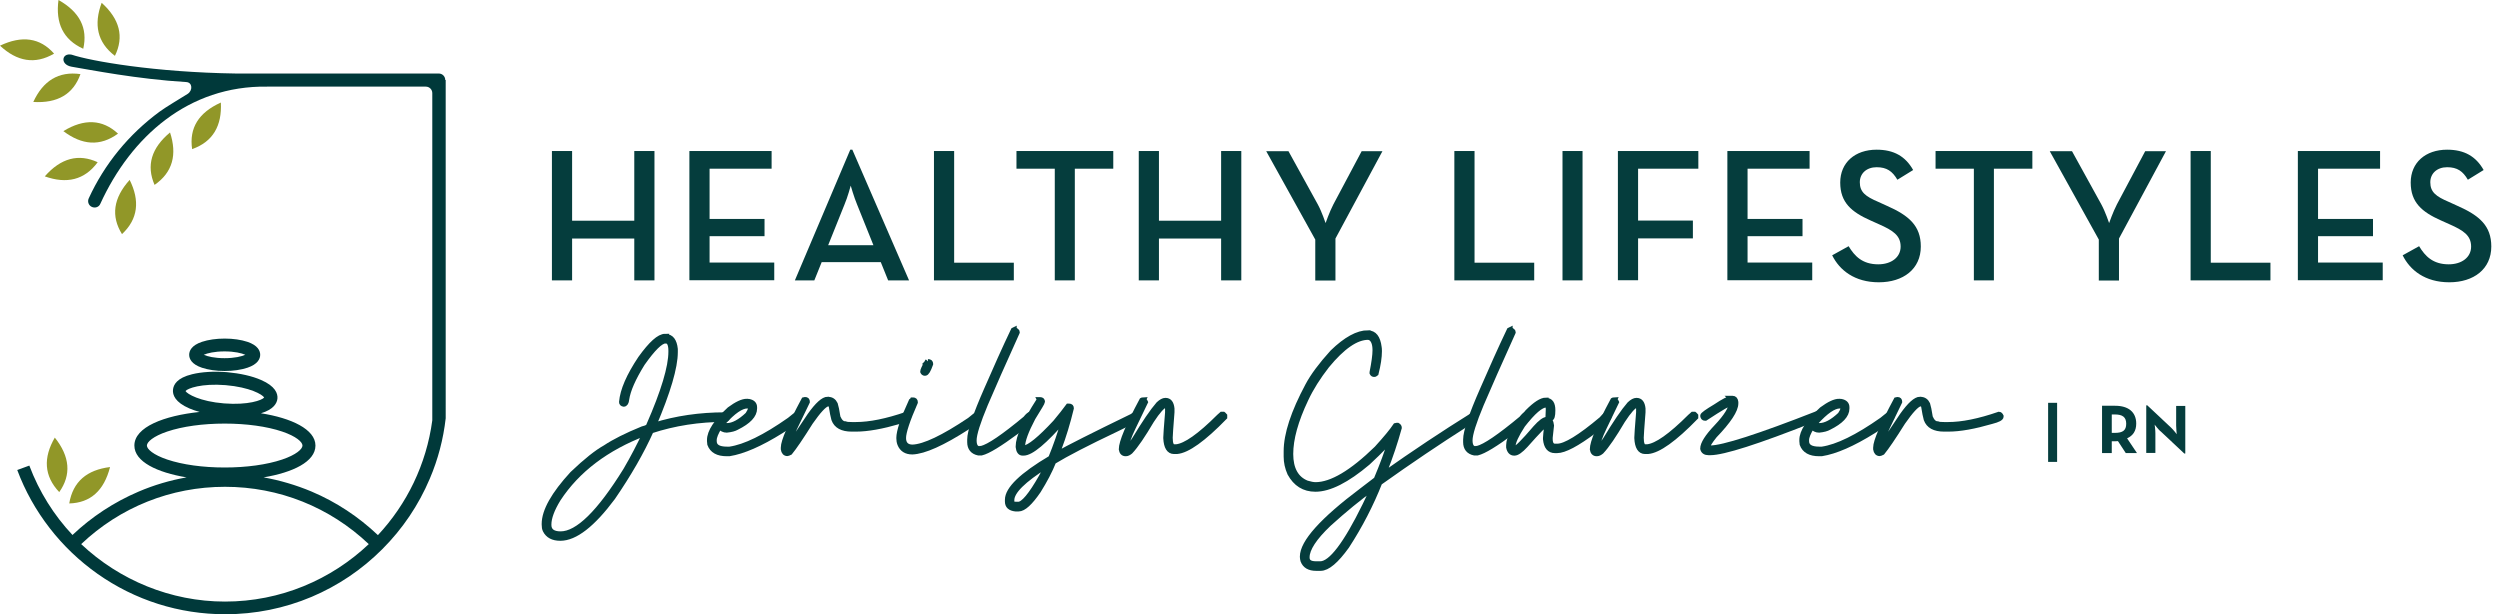 <svg xmlns="http://www.w3.org/2000/svg" id="Layer_2" viewBox="0 0 169.68 41.7"><g id="Layer_1-2"><path d="M139.01,27.34h.61v4.01h-.61v-4.01Z" fill="#053d3d"></path><path d="M145.04,30.75h-.76l-.53-.81c-.06,0-.13.01-.19.01h-.23v.8h-.66v-3.21h.89c.9,0,1.43.43,1.43,1.21,0,.5-.22.82-.62,1l.67,1ZM143.54,29.38c.54,0,.77-.17.77-.62s-.25-.63-.77-.63h-.21v1.25h.21Z" fill="#053d3d"></path><path d="M146.62,29.26c-.16-.15-.38-.44-.38-.44,0,0,.05.35.05.58v1.34h-.62v-3.23h.07l1.62,1.52c.16.15.38.44.38.44,0,0-.04-.36-.04-.58v-1.34h.62v3.23h-.07l-1.62-1.52Z" fill="#053d3d"></path><path d="M37.46,10.25h1.37v4.73h4.22v-4.73h1.37v8.78h-1.37v-2.84h-4.22v2.84h-1.37v-8.78Z" fill="#053d3d"></path><path d="M46.79,10.25h5.58v1.2h-4.21v3.41h3.73v1.17h-3.73v1.79h4.39v1.2h-5.76v-8.78Z" fill="#053d3d"></path><path d="M57.7,10.16h.15l3.85,8.87h-1.42l-.5-1.24h-4.01l-.5,1.24h-1.32l3.76-8.87ZM59.28,16.64l-1.1-2.74c-.22-.52-.44-1.3-.44-1.3,0,0-.21.79-.43,1.3l-1.1,2.74h3.06Z" fill="#053d3d"></path><path d="M63.39,10.25h1.37v7.58h4.05v1.2h-5.42v-8.78Z" fill="#053d3d"></path><path d="M71.6,11.45h-2.61v-1.2h6.57v1.2h-2.61v7.58h-1.36v-7.58Z" fill="#053d3d"></path><path d="M77.29,10.25h1.37v4.73h4.22v-4.73h1.37v8.78h-1.37v-2.84h-4.22v2.84h-1.37v-8.78Z" fill="#053d3d"></path><path d="M89.27,16.26l-3.33-6h1.51l1.99,3.61c.27.49.53,1.27.53,1.27,0,0,.27-.77.53-1.27l1.92-3.61h1.41l-3.19,5.93v2.85h-1.37v-2.78Z" fill="#053d3d"></path><path d="M98.71,10.25h1.37v7.58h4.05v1.2h-5.42v-8.78Z" fill="#053d3d"></path><path d="M106.05,10.25h1.36v8.78h-1.36v-8.78Z" fill="#053d3d"></path><path d="M109.81,10.25h5.46v1.2h-4.09v3.52h3.72v1.21h-3.72v2.84h-1.37v-8.78Z" fill="#053d3d"></path><path d="M117.24,10.25h5.58v1.2h-4.21v3.41h3.73v1.17h-3.73v1.79h4.39v1.2h-5.76v-8.78Z" fill="#053d3d"></path><path d="M124.35,17.33l1.12-.62c.41.68.94,1.23,2.01,1.23.89,0,1.52-.48,1.52-1.2,0-.76-.52-1.1-1.47-1.52l-.58-.26c-1.28-.57-2.05-1.21-2.05-2.57s1.01-2.23,2.47-2.23c1.16,0,1.95.44,2.48,1.38l-1.07.66c-.34-.58-.72-.85-1.41-.85s-1.14.43-1.14,1.02c0,.66.37.96,1.27,1.34l.57.26c1.5.66,2.3,1.36,2.3,2.76,0,1.54-1.2,2.43-2.85,2.43s-2.67-.83-3.16-1.82Z" fill="#053d3d"></path><path d="M133.98,11.45h-2.61v-1.2h6.57v1.2h-2.61v7.58h-1.36v-7.58Z" fill="#053d3d"></path><path d="M142.45,16.26l-3.33-6h1.51l1.99,3.61c.27.49.53,1.27.53,1.27,0,0,.27-.77.53-1.27l1.92-3.61h1.41l-3.19,5.93v2.85h-1.37v-2.78Z" fill="#053d3d"></path><path d="M148.68,10.25h1.37v7.58h4.05v1.2h-5.42v-8.78Z" fill="#053d3d"></path><path d="M155.96,10.25h5.58v1.2h-4.21v3.41h3.73v1.17h-3.73v1.79h4.39v1.2h-5.76v-8.78Z" fill="#053d3d"></path><path d="M163.07,17.33l1.12-.62c.41.68.94,1.23,2.01,1.23.89,0,1.52-.48,1.52-1.2,0-.76-.52-1.1-1.47-1.52l-.58-.26c-1.28-.57-2.05-1.21-2.05-2.57s1.01-2.23,2.47-2.23c1.16,0,1.95.44,2.48,1.38l-1.07.66c-.34-.58-.72-.85-1.41-.85s-1.14.43-1.14,1.02c0,.66.37.96,1.27,1.34l.57.26c1.5.66,2.3,1.36,2.3,2.76,0,1.54-1.2,2.43-2.85,2.43s-2.67-.83-3.16-1.82Z" fill="#053d3d"></path><path d="M14.99,6.96c-1.51.68-2.16,1.73-1.95,3.16,1.42-.5,2.03-1.59,1.95-3.16Z" fill="#919728"></path><path d="M7.47,31.7c-.41,1.6-1.33,2.43-2.77,2.47.25-1.49,1.21-2.28,2.77-2.47Z" fill="#919728"></path><path d="M3.72,29.7c1.03,1.29,1.13,2.53.3,3.7-1.04-1.1-1.09-2.34-.3-3.7Z" fill="#919728"></path><path d="M11.54,8.99c-1.27,1.06-1.62,2.24-1.05,3.56,1.24-.86,1.54-2.07,1.05-3.56Z" fill="#919728"></path><path d="M8.8,12.21c-1.11,1.23-1.28,2.46-.52,3.68,1.1-1.03,1.22-2.27.52-3.68Z" fill="#919728"></path><path d="M3.04,11.97c1.09-1.24,2.29-1.56,3.59-.96-.89,1.21-2.11,1.49-3.59.96Z" fill="#919728"></path><path d="M6.9.19c1.23,1.11,1.53,2.31.9,3.6-1.2-.91-1.45-2.13-.9-3.6Z" fill="#919728"></path><path d="M0,3.1c1.49-.71,2.72-.54,3.67.54-1.3.76-2.52.53-3.67-.54Z" fill="#919728"></path><path d="M4.3,8.9c1.41-.86,2.65-.81,3.71.17-1.22.89-2.45.78-3.71-.17Z" fill="#919728"></path><path d="M3.97,0c1.44.81,2,1.91,1.68,3.31-1.37-.62-1.89-1.75-1.68-3.31Z" fill="#919728"></path><path d="M2.26,6.92c1.65.1,2.72-.53,3.2-1.89-1.49-.21-2.54.46-3.2,1.89Z" fill="#919728"></path><path d="M13.71,24.96c.42.14.96.22,1.54.22s1.12-.08,1.54-.22c.72-.24.87-.62.87-.88s-.15-.64-.87-.88c-.42-.14-.96-.22-1.54-.22s-1.12.08-1.54.22c-.72.24-.87.62-.87.88s.15.64.87.88ZM15.24,23.85c.68,0,1.17.12,1.41.23-.24.11-.73.23-1.41.23s-1.17-.12-1.41-.23c.24-.11.73-.23,1.41-.23Z" fill="#00393a"></path><path d="M30.22,5.43c0-.24-.19-.44-.44-.44h-11.66s0,0,0,0c-1.2,0-1.2,0-2.03,0-.02,0-.06,0-.08,0-5.49-.08-9.83-.84-11.15-1.28-.68-.14-.8.68.01.82,1.27.21,4.42.84,7.78,1.04.42.03.44.57.09.8-.41.26-1.51.91-1.91,1.21-2.08,1.53-3.74,3.55-4.81,5.89-.1.22,0,.49.23.58.22.09.47,0,.56-.22,2.08-4.55,5.98-8.03,11.32-7.95.02,0,.03,0,.05,0h10.72c.24,0,.44.19.44.44v22.21c-.4,2.99-1.73,5.69-3.69,7.79-1.32-1.25-2.83-2.25-4.51-2.96-1.05-.44-2.14-.76-3.25-.96,1.98-.33,3.52-1.06,3.52-2.16s-1.64-1.87-3.7-2.19c.87-.26,1.09-.69,1.12-1,.03-.34-.14-.84-1.11-1.26-.61-.27-1.43-.45-2.31-.53-.88-.07-1.72-.02-2.37.14-1.03.25-1.27.71-1.3,1.06-.03.34.14.84,1.11,1.26.21.09.45.17.7.24-2.4.25-4.43,1.02-4.43,2.28,0,1.1,1.55,1.83,3.54,2.16-1.12.2-2.21.52-3.26.97-1.66.71-3.17,1.7-4.48,2.94-1.26-1.34-2.26-2.93-2.93-4.71l-.82.3c.53,1.42,1.27,2.74,2.2,3.94.92,1.19,2.01,2.23,3.24,3.1,2.55,1.8,5.55,2.75,8.68,2.75,2.03,0,4.01-.4,5.86-1.18,1.79-.76,3.4-1.84,4.79-3.23,1.38-1.38,2.47-2.99,3.23-4.79.56-1.31.92-2.69,1.08-4.1,0-.02,0-.04,0-.06V5.43ZM12.59,26.54c.14-.18,1.08-.53,2.72-.4,1.65.14,2.51.64,2.62.84-.14.18-1.08.53-2.72.4s-2.51-.64-2.62-.84ZM9.97,30.24c0-.24.43-.63,1.38-.95,1.04-.35,2.42-.54,3.9-.54s2.86.19,3.9.54c.95.32,1.38.71,1.38.95s-.43.63-1.38.95c-1.04.35-2.42.54-3.9.54s-2.86-.19-3.9-.54c-.95-.32-1.38-.71-1.38-.95ZM15.27,40.83c-3.69,0-7.17-1.46-9.76-3.9,2.65-2.51,6.09-3.89,9.76-3.89s7.11,1.38,9.76,3.89c-2.55,2.41-5.98,3.9-9.76,3.9Z" fill="#00393a"></path><path d="M45.14,22.85h.05c.36,0,.58.28.64.84v.21c0,1.03-.49,2.69-1.46,4.97,1.53-.48,3.14-.71,4.85-.71.1,0,.14.06.14.14v.07c-.03.06-.08.09-.14.09-1.77,0-3.45.26-5.03.78-.64,1.43-1.51,2.94-2.6,4.53-1.37,1.84-2.56,2.76-3.56,2.76-.5,0-.84-.18-1.02-.54-.05-.1-.07-.23-.07-.39v-.04c0-.88.64-2.02,1.91-3.4.92-.88,1.67-1.47,2.23-1.78.6-.4,1.45-.83,2.53-1.27.29-.07.43-.15.43-.25,1-2.28,1.5-3.95,1.5-4.99v-.05c0-.45-.11-.68-.34-.68h-.05c-.31,0-.83.51-1.55,1.53-.62,1-.98,1.81-1.07,2.44-.02.21-.09.32-.2.32-.09-.02-.14-.06-.14-.14.07-.81.5-1.79,1.28-2.96.72-1,1.27-1.5,1.68-1.5ZM37.25,35.59v.04c0,.4.27.61.8.61,1.16,0,2.63-1.44,4.42-4.33.51-.87.94-1.71,1.32-2.51-2.64,1.01-4.61,2.5-5.9,4.47-.43.7-.64,1.28-.64,1.73Z" fill="#053d3d" stroke="#053d3d" stroke-miterlimit="10" stroke-width=".35"></path><path d="M50.7,27.25h.12c.26.05.39.18.39.39v.09c0,.45-.4.88-1.21,1.28-.15.09-.38.15-.68.18-.18,0-.34-.08-.48-.23-.25.4-.37.7-.37.91v.07c0,.37.29.55.87.55h.18c1.04-.15,2.39-.81,4.07-1.99.29-.25.46-.37.52-.37.1,0,.14.05.14.14v.05c-.34.33-.75.64-1.23.93-1.41.88-2.58,1.39-3.52,1.54h-.18c-.6,0-.98-.21-1.14-.64-.01-.08-.02-.15-.02-.2v-.09c0-.55.45-1.24,1.35-2.07.5-.37.89-.55,1.18-.55ZM49.09,28.68c.02.14.11.21.25.21.41,0,.88-.25,1.41-.75.12-.18.18-.31.18-.39v-.09c0-.07-.04-.11-.11-.11h-.11c-.4,0-.94.37-1.62,1.12Z" fill="#053d3d" stroke="#053d3d" stroke-miterlimit="10" stroke-width=".35"></path><path d="M56.19,27.11h.02c.22,0,.38.11.48.32.05.15.11.44.18.89.13.3.29.45.5.45.09.04.24.05.46.05h.25c.95,0,2.1-.23,3.46-.7.05,0,.1.05.14.14,0,.12-.21.23-.64.34-1.17.34-2.15.52-2.94.52h-.29c-.65,0-1.05-.22-1.21-.66-.05-.17-.11-.47-.18-.91-.05-.1-.12-.14-.2-.14h-.05c-.24.06-.62.48-1.16,1.25-.64,1.02-1.11,1.71-1.39,2.05-.1.05-.16.07-.18.07-.15,0-.24-.1-.27-.29v-.11c0-.43.47-1.52,1.39-3.24l.09-.02c.1,0,.14.05.14.14v.02l-.86,1.78c-.31.69-.46,1.13-.46,1.34.12-.15.62-.88,1.5-2.21.51-.72.92-1.09,1.21-1.09Z" fill="#053d3d" stroke="#053d3d" stroke-miterlimit="10" stroke-width=".35"></path><path d="M61.93,27.15h.05c.09,0,.14.05.14.14v.02c-.53,1.21-.8,2.02-.8,2.42s.21.62.62.62c.79-.03,2.08-.64,3.87-1.84.3-.25.46-.37.48-.37h.02c.1.04.14.1.14.18-.09.15-.36.37-.8.68-1.68,1.08-2.92,1.64-3.73,1.67-.42,0-.7-.18-.84-.53-.05-.13-.07-.27-.07-.41,0-.46.28-1.3.84-2.51l.07-.05ZM62.98,24.55h.02c.11,0,.16.05.16.14v.02c-.15.42-.27.62-.37.62h-.02c-.07,0-.11-.04-.14-.11,0-.07.09-.28.29-.64.02,0,.04-.01.07-.04Z" fill="#053d3d" stroke="#053d3d" stroke-miterlimit="10" stroke-width=".35"></path><path d="M68.82,22.41h.11c.07.05.11.1.11.14-.95,2.1-1.67,3.73-2.16,4.88-.51,1.22-.77,2.04-.77,2.46,0,.38.13.57.39.57l.04-.02h.07c.51-.12,1.51-.8,2.99-2.03.16-.2.28-.3.36-.3s.11.05.12.14v.02c-.01.12-.37.47-1.09,1.03-1.14.84-1.93,1.33-2.38,1.44h-.2c-.39-.08-.59-.33-.59-.73v-.18c0-.53.38-1.66,1.14-3.39.61-1.4,1.21-2.75,1.82-4.03l.04-.02Z" fill="#053d3d" stroke="#053d3d" stroke-miterlimit="10" stroke-width=".35"></path><path d="M70.56,27.13h.05c.09,0,.14.05.14.14,0,.04-.21.4-.64,1.09-.48.91-.71,1.55-.71,1.94v.04l.02.09h.04c.41-.05,1.13-.64,2.17-1.76.36-.43.65-.8.87-1.1h.07c.1,0,.14.05.14.14-.24.99-.52,1.91-.84,2.76-.01,0-.06.12-.14.34h.04c.7-.4,2.4-1.26,5.12-2.58,0-.03.05-.05.14-.07h.07s.04.03.09.09v.11c-.04.07-.52.34-1.44.78-1.96.93-3.37,1.66-4.24,2.19-.25.63-.6,1.29-1.03,1.98-.56.82-1.01,1.23-1.35,1.23h-.2c-.37-.04-.55-.2-.55-.5v-.12c0-.72.98-1.67,2.94-2.83.33-.8.64-1.68.91-2.64-1.33,1.53-2.25,2.3-2.76,2.3h-.07c-.16,0-.26-.14-.29-.41v-.04c0-.62.46-1.65,1.39-3.1l.07-.05ZM68.67,33.94v.11c0,.12.09.18.29.18h.16c.33,0,.85-.62,1.55-1.85.03-.04.16-.3.39-.77-.01,0-.02,0-.02-.02-1.58.99-2.37,1.77-2.37,2.35Z" fill="#053d3d" stroke="#053d3d" stroke-miterlimit="10" stroke-width=".35"></path><path d="M77.6,27.15c.05,0,.1.05.14.14-.73,1.5-1.09,2.27-1.09,2.32-.17.41-.25.7-.25.87v.02c.14-.07.34-.29.59-.66.68-1.13,1.23-1.94,1.64-2.41.18-.17.34-.25.46-.25h.02c.25,0,.39.18.43.55v.25c-.08,1.02-.12,1.59-.12,1.73,0,.42.09.62.27.62h.14c.63-.06,1.6-.74,2.91-2.05l.18-.16h.11s.04.03.09.09v.11c-1.45,1.49-2.53,2.26-3.24,2.32h-.2c-.33,0-.52-.3-.55-.89v-.07c0-.14.04-.7.12-1.68v-.23c0-.15-.04-.25-.11-.29h-.02c-.21.06-.53.41-.96,1.07-.59,1-1.07,1.71-1.44,2.1-.11.09-.21.14-.3.14h-.02c-.17,0-.26-.1-.29-.3,0-.48.46-1.58,1.39-3.32.04-.02.07-.04.11-.04Z" fill="#053d3d" stroke="#053d3d" stroke-miterlimit="10" stroke-width=".35"></path><path d="M92.85,22.6c.42,0,.67.32.75.96.01.05.02.14.02.27,0,.42-.08.94-.23,1.53-.04.04-.09.05-.12.05-.07,0-.11-.03-.14-.09v-.05c.13-.66.2-1.16.2-1.5,0-.46-.12-.75-.36-.86,0,0-.04,0-.11-.02-.81,0-1.74.64-2.8,1.93-.6.77-1.08,1.53-1.43,2.28-.69,1.45-1.03,2.69-1.03,3.71s.37,1.69,1.1,1.98c.24.07.43.11.59.11,1.08,0,2.47-.82,4.15-2.46.61-.67,1.04-1.19,1.28-1.55l.09-.02h.05c.07.04.11.1.11.16-.27.98-.6,1.97-1,2.98-.02,0-.05.07-.09.21,2.11-1.49,4.13-2.83,6.04-4.02h.05c.1,0,.14.05.14.14s-.2.24-.59.45c-1.87,1.19-3.83,2.51-5.88,3.97-.58,1.47-1.32,2.91-2.23,4.31-.72,1-1.31,1.5-1.78,1.5h-.3c-.46,0-.76-.17-.89-.52-.02-.09-.04-.17-.04-.25v-.02c0-.97,1.34-2.47,4.03-4.49l.98-.75c.41-.97.75-1.89,1.02-2.76h-.04c-.11.22-.63.76-1.55,1.62-1.42,1.2-2.61,1.8-3.56,1.8-.77,0-1.34-.36-1.73-1.07-.17-.38-.25-.76-.25-1.14v-.36c0-1.16.49-2.65,1.46-4.46.35-.66.91-1.41,1.68-2.26.91-.88,1.71-1.32,2.41-1.32ZM88.71,37.84c0,.29.2.43.61.43h.29c.72,0,1.73-1.32,3.03-3.97.18-.36.36-.75.53-1.18-.93.67-1.92,1.48-2.98,2.44-.99.94-1.48,1.7-1.48,2.26v.02Z" fill="#053d3d" stroke="#053d3d" stroke-miterlimit="10" stroke-width=".35"></path><path d="M102.48,22.41h.11c.07.05.11.1.11.14-.95,2.1-1.67,3.73-2.16,4.88-.51,1.22-.77,2.04-.77,2.46,0,.38.13.57.39.57l.04-.02h.07c.51-.12,1.51-.8,2.99-2.03.16-.2.28-.3.36-.3s.11.05.12.14v.02c-.01.12-.37.47-1.09,1.03-1.14.84-1.93,1.33-2.38,1.44h-.2c-.39-.08-.59-.33-.59-.73v-.18c0-.53.38-1.66,1.14-3.39.61-1.4,1.21-2.75,1.82-4.03l.04-.02Z" fill="#053d3d" stroke="#053d3d" stroke-miterlimit="10" stroke-width=".35"></path><path d="M104.93,27.18c.31,0,.46.22.46.66v.02c0,.36-.05.54-.16.54h-.02c-.07,0-.12-.04-.14-.11.01-.21.02-.38.02-.52,0-.16-.05-.25-.14-.29-.36,0-.89.46-1.6,1.37-.44.68-.66,1.16-.66,1.44.03.12.06.18.09.18.15,0,.63-.48,1.44-1.43.34-.38.6-.57.77-.57h.04c.15,0,.24.14.27.41l-.09.82v.09c0,.33.11.5.34.5h.14c.55,0,1.55-.61,3.01-1.84.18-.21.31-.32.37-.32.09.03.14.07.14.14,0,.11-.33.43-.98.96-1.2.9-2.05,1.35-2.55,1.35h-.14c-.38,0-.59-.26-.64-.77v-.09c0-.1.03-.39.09-.87l-.02-.09c-.1.01-.58.5-1.43,1.46-.33.36-.58.53-.75.53h-.02c-.19,0-.32-.13-.37-.39v-.14c0-.51.43-1.27,1.28-2.26.53-.53.94-.8,1.25-.8Z" fill="#053d3d" stroke="#053d3d" stroke-miterlimit="10" stroke-width=".35"></path><path d="M109.57,27.15c.05,0,.1.05.14.14-.73,1.5-1.09,2.27-1.09,2.32-.17.41-.25.7-.25.87v.02c.14-.07.34-.29.59-.66.68-1.13,1.23-1.94,1.64-2.41.18-.17.34-.25.46-.25h.02c.25,0,.39.18.43.55v.25c-.08,1.02-.12,1.59-.12,1.73,0,.42.09.62.27.62h.14c.63-.06,1.6-.74,2.91-2.05l.18-.16h.11s.04.03.09.09v.11c-1.45,1.49-2.53,2.26-3.24,2.32h-.2c-.33,0-.52-.3-.55-.89v-.07c0-.14.04-.7.12-1.68v-.23c0-.15-.04-.25-.11-.29h-.02c-.21.06-.53.41-.96,1.07-.59,1-1.07,1.71-1.44,2.1-.11.09-.21.14-.3.14h-.02c-.17,0-.26-.1-.29-.3,0-.48.46-1.58,1.39-3.32.04-.02.07-.04.11-.04Z" fill="#053d3d" stroke="#053d3d" stroke-miterlimit="10" stroke-width=".35"></path><path d="M117.49,27.04h.11c.12,0,.19.08.21.25v.09c0,.46-.48,1.19-1.44,2.19-.32.4-.48.66-.48.8v.04h.18c.87,0,3.3-.78,7.28-2.34.05.02.1.06.12.11v.05c0,.1-.15.19-.45.27-3.74,1.48-6.06,2.22-6.94,2.22h-.12c-.22,0-.35-.09-.39-.27,0-.32.31-.82.94-1.48.67-.71,1-1.25,1-1.62-.12,0-.71.34-1.76,1.03h-.04c-.08,0-.12-.05-.14-.16,0-.07.29-.28.86-.62.55-.37.91-.55,1.07-.55Z" fill="#053d3d" stroke="#053d3d" stroke-miterlimit="10" stroke-width=".35"></path><path d="M124.84,27.25h.12c.26.05.39.18.39.39v.09c0,.45-.4.88-1.21,1.28-.15.09-.38.15-.68.18-.18,0-.34-.08-.48-.23-.25.4-.37.7-.37.91v.07c0,.37.29.55.87.55h.18c1.04-.15,2.39-.81,4.07-1.99.29-.25.46-.37.52-.37.1,0,.14.05.14.14v.05c-.34.33-.75.64-1.23.93-1.41.88-2.58,1.39-3.52,1.54h-.18c-.6,0-.98-.21-1.14-.64-.01-.08-.02-.15-.02-.2v-.09c0-.55.45-1.24,1.35-2.07.5-.37.89-.55,1.18-.55ZM123.24,28.68c.02.14.11.21.25.21.41,0,.88-.25,1.41-.75.12-.18.18-.31.18-.39v-.09c0-.07-.04-.11-.11-.11h-.11c-.4,0-.94.37-1.62,1.12Z" fill="#053d3d" stroke="#053d3d" stroke-miterlimit="10" stroke-width=".35"></path><path d="M130.33,27.11h.02c.22,0,.38.11.48.32.05.15.11.44.18.89.13.3.29.45.5.45.09.04.24.05.46.05h.25c.95,0,2.1-.23,3.46-.7.05,0,.1.05.14.14,0,.12-.21.23-.64.34-1.17.34-2.15.52-2.94.52h-.29c-.65,0-1.05-.22-1.21-.66-.05-.17-.11-.47-.18-.91-.05-.1-.12-.14-.2-.14h-.05c-.24.06-.62.48-1.16,1.25-.64,1.02-1.11,1.71-1.39,2.05-.1.05-.16.07-.18.07-.15,0-.24-.1-.27-.29v-.11c0-.43.47-1.52,1.39-3.24l.09-.02c.1,0,.14.05.14.14v.02l-.86,1.78c-.31.69-.46,1.13-.46,1.34.12-.15.62-.88,1.5-2.21.51-.72.92-1.09,1.21-1.09Z" fill="#053d3d" stroke="#053d3d" stroke-miterlimit="10" stroke-width=".35"></path></g></svg>